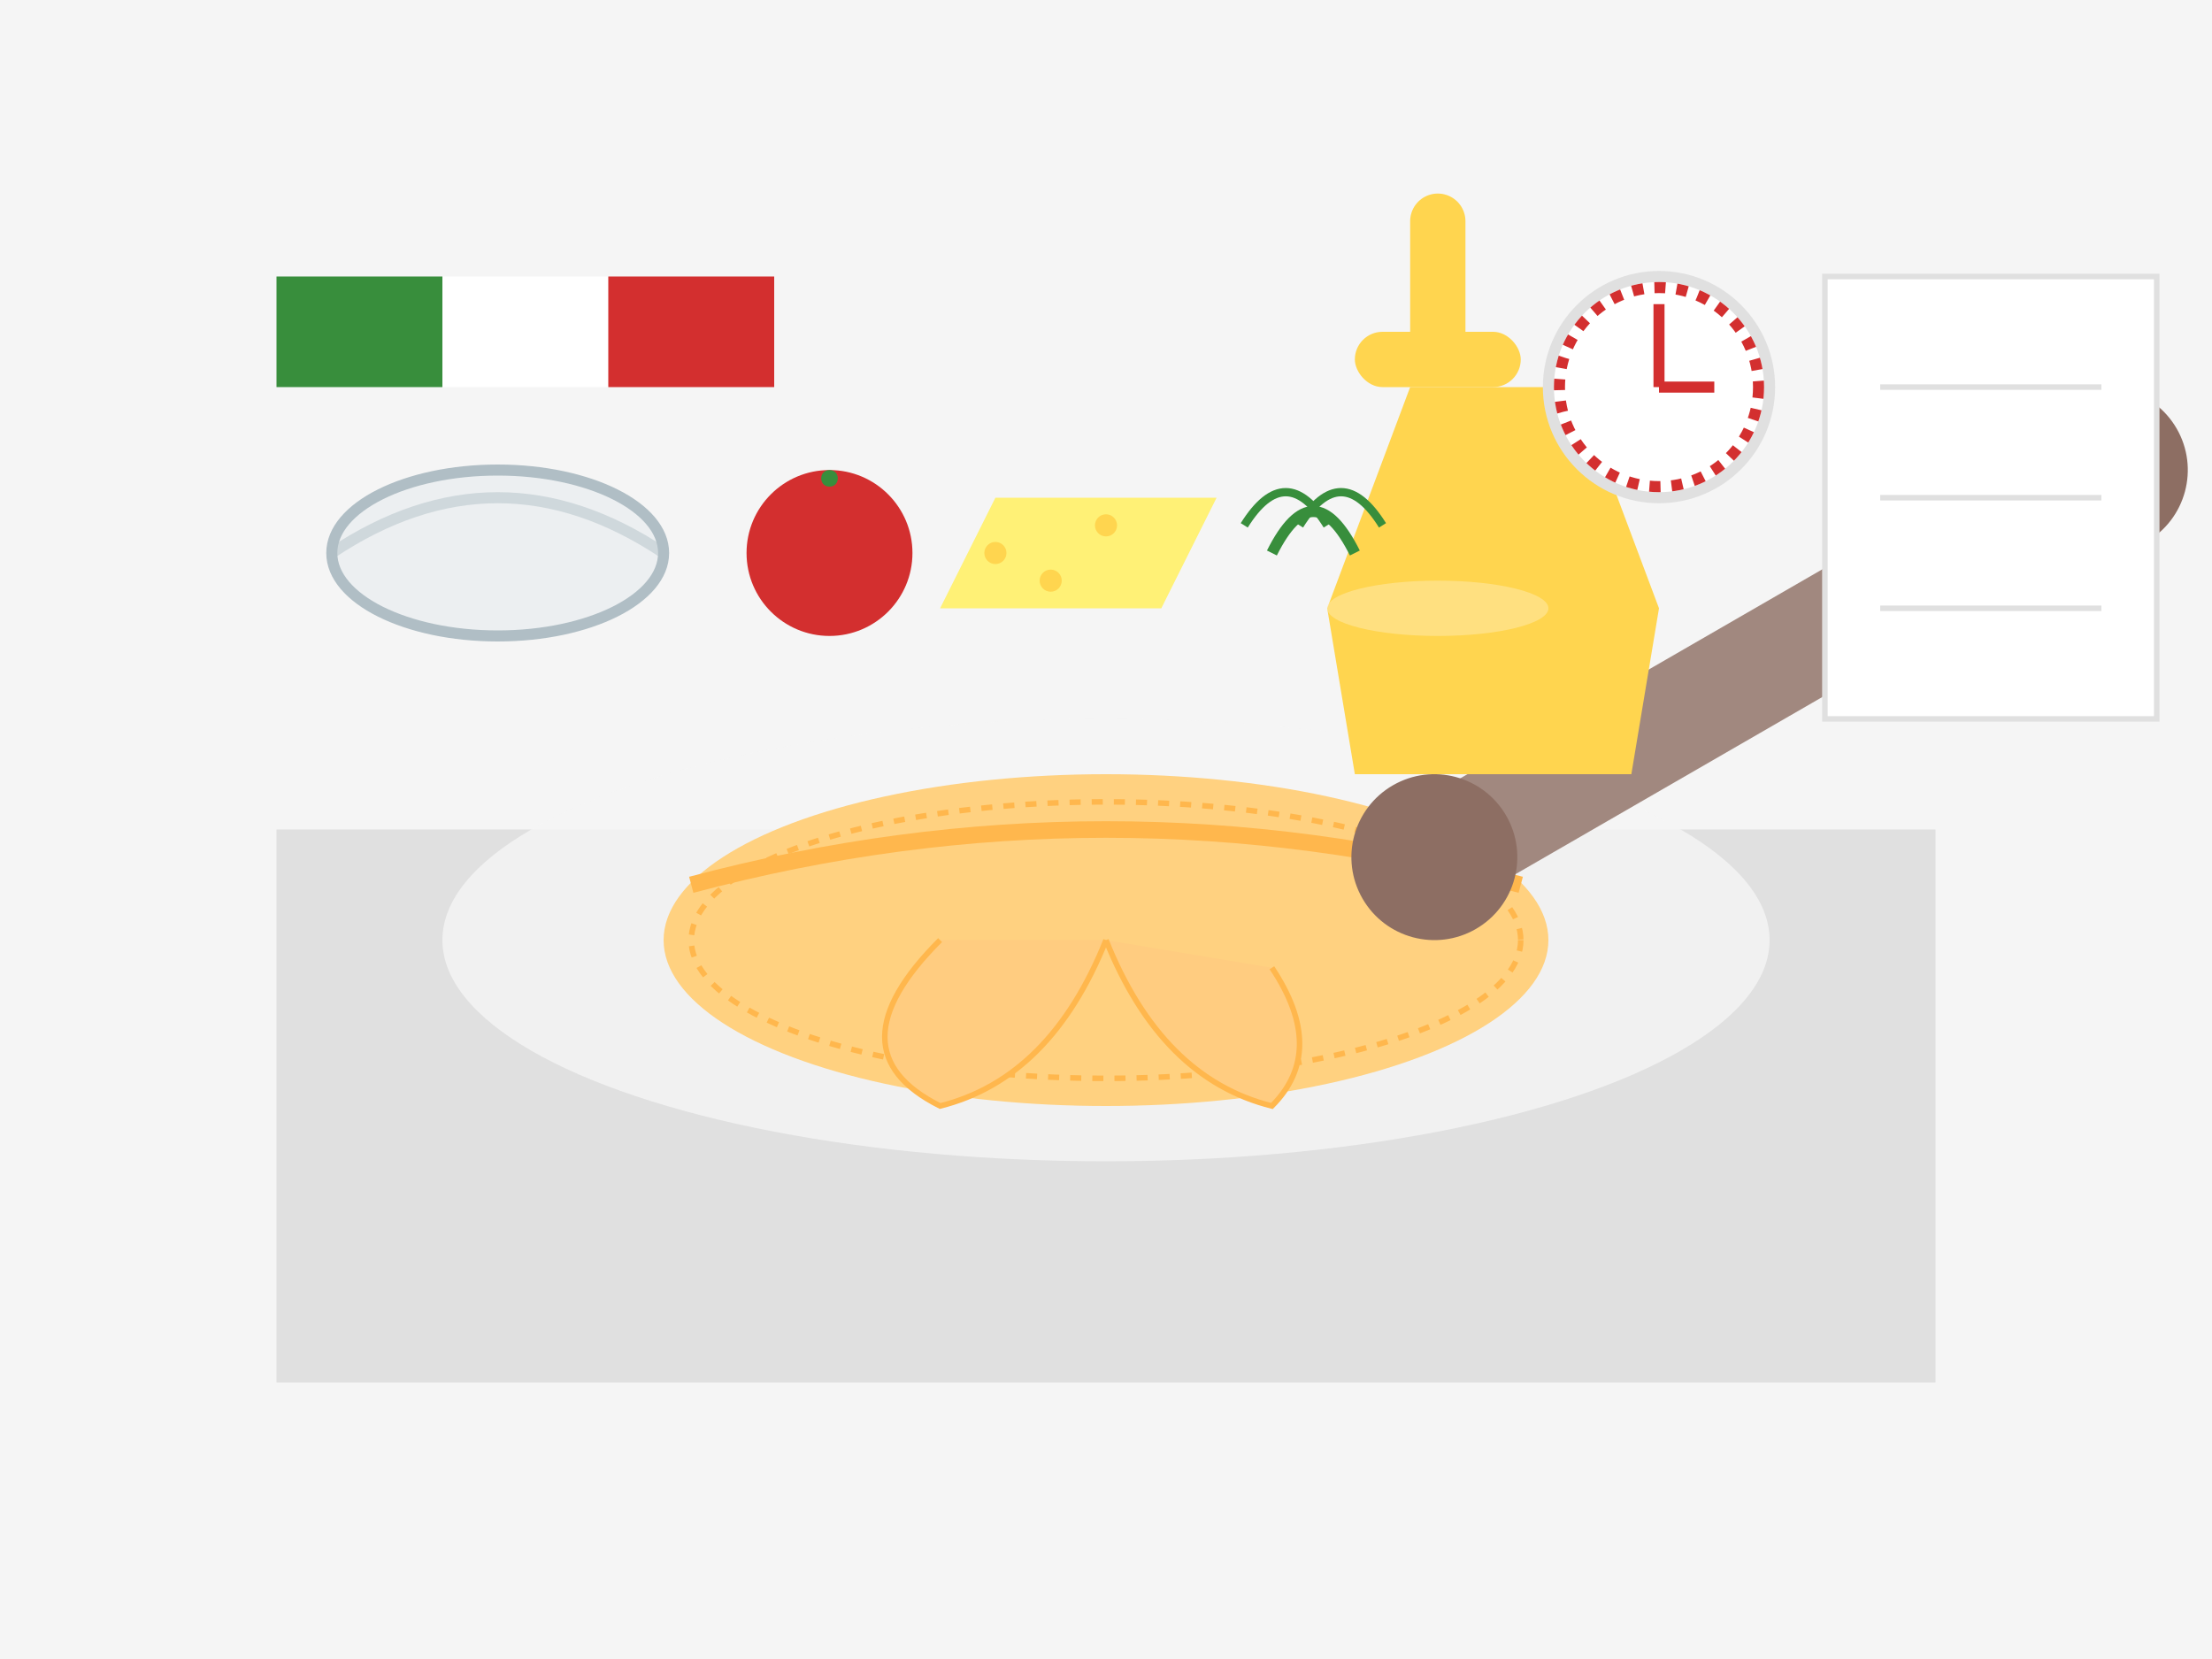 <svg width="400" height="300" viewBox="0 0 400 300" xmlns="http://www.w3.org/2000/svg">
  <!-- Tło -->
  <rect width="400" height="300" fill="#f5f5f5" />
  
  <!-- Blat kuchenny -->
  <rect x="50" y="150" width="300" height="100" fill="#e0e0e0" />
  
  <!-- Mąka rozsypana na blacie -->
  <ellipse cx="200" cy="170" rx="120" ry="40" fill="#f5f5f5" fill-opacity="0.8" />
  
  <!-- Ciasto na pizzę -->
  <ellipse cx="200" cy="170" rx="80" ry="30" fill="#ffd180" />
  <ellipse cx="200" cy="170" rx="75" ry="25" fill="none" stroke="#ffb74d" stroke-width="1" stroke-dasharray="2,2" />
  
  <!-- Brzegi ciasta -->
  <path d="M125,160 q75,-20 150,0" fill="none" stroke="#ffb74d" stroke-width="3" />
  
  <!-- Wałek do ciasta -->
  <g transform="translate(320, 120) rotate(-30)">
    <rect x="-70" y="-10" width="140" height="20" rx="10" ry="10" fill="#a1887f" />
    <circle cx="-70" cy="0" r="15" fill="#8d6e63" />
    <circle cx="70" cy="0" r="15" fill="#8d6e63" />
  </g>
  
  <!-- Miska z mąką -->
  <ellipse cx="90" cy="100" rx="30" ry="15" fill="#eceff1" />
  <path d="M60,100 q30,-20 60,0" fill="none" stroke="#cfd8dc" stroke-width="2" />
  <ellipse cx="90" cy="100" rx="30" ry="15" fill="none" stroke="#b0bec5" stroke-width="2" />
  
  <!-- Składniki -->
  
  <!-- Pomidory -->
  <circle cx="150" cy="100" r="15" fill="#d32f2f" />
  <path d="M150,85 c2,0 2,3 0,3 c-2,0 -2,-3 0,-3" fill="#388e3c" />
  
  <!-- Oliwa -->
  <path d="M300,110 l-15,-40 h-30 l-15,40 l5,30 h50 l5,-30" fill="#ffd54f" />
  <rect x="245" y="60" width="30" height="10" rx="5" ry="5" fill="#ffd54f" />
  <path d="M260,60 v-20" stroke="#ffd54f" stroke-width="10" stroke-linecap="round" />
  <ellipse cx="260" cy="110" rx="20" ry="5" fill="#ffecb3" fill-opacity="0.5" />
  
  <!-- Zioła -->
  <g transform="translate(230, 100)">
    <path d="M0,0 c5,-10 10,-10 15,0" fill="none" stroke="#388e3c" stroke-width="2" />
    <path d="M-5,-5 c5,-8 10,-8 15,0" fill="none" stroke="#388e3c" stroke-width="1.5" />
    <path d="M5,-5 c5,-8 10,-8 15,0" fill="none" stroke="#388e3c" stroke-width="1.5" />
  </g>
  
  <!-- Ser -->
  <path d="M170,110 h40 l10,-20 h-40 z" fill="#fff176" />
  <circle cx="180" cy="100" r="2" fill="#ffd54f" />
  <circle cx="190" cy="105" r="2" fill="#ffd54f" />
  <circle cx="200" cy="95" r="2" fill="#ffd54f" />
  
  <!-- Ręce wyrabiające ciasto -->
  <g transform="translate(200, 170)">
    <path d="M-30,0 q-20,20 0,30 q20,-5 30,-30" fill="#ffcc80" stroke="#ffb74d" stroke-width="1" />
    <path d="M30,5 q10,15 0,25 q-20,-5 -30,-30" fill="#ffcc80" stroke="#ffb74d" stroke-width="1" />
  </g>
  
  <!-- Timer/zegar -->
  <circle cx="300" cy="70" r="20" fill="white" stroke="#e0e0e0" stroke-width="2" />
  <circle cx="300" cy="70" r="18" fill="none" stroke="#d32f2f" stroke-width="2" stroke-dasharray="2,2" />
  <line x1="300" y1="70" x2="300" y2="55" stroke="#d32f2f" stroke-width="2" />
  <line x1="300" y1="70" x2="310" y2="70" stroke="#d32f2f" stroke-width="2" />
  
  <!-- Włoska flaga jako element dekoracyjny -->
  <rect x="50" y="50" width="30" height="20" fill="#388e3c" />
  <rect x="80" y="50" width="30" height="20" fill="white" />
  <rect x="110" y="50" width="30" height="20" fill="#d32f2f" />
  
  <!-- Przepis - notatka -->
  <g transform="translate(360, 50)">
    <rect x="-30" y="0" width="60" height="80" fill="white" stroke="#e0e0e0" stroke-width="1" />
    <line x1="-20" y1="20" x2="20" y2="20" stroke="#e0e0e0" stroke-width="1" />
    <line x1="-20" y1="40" x2="20" y2="40" stroke="#e0e0e0" stroke-width="1" />
    <line x1="-20" y1="60" x2="20" y2="60" stroke="#e0e0e0" stroke-width="1" />
  </g>
</svg>
